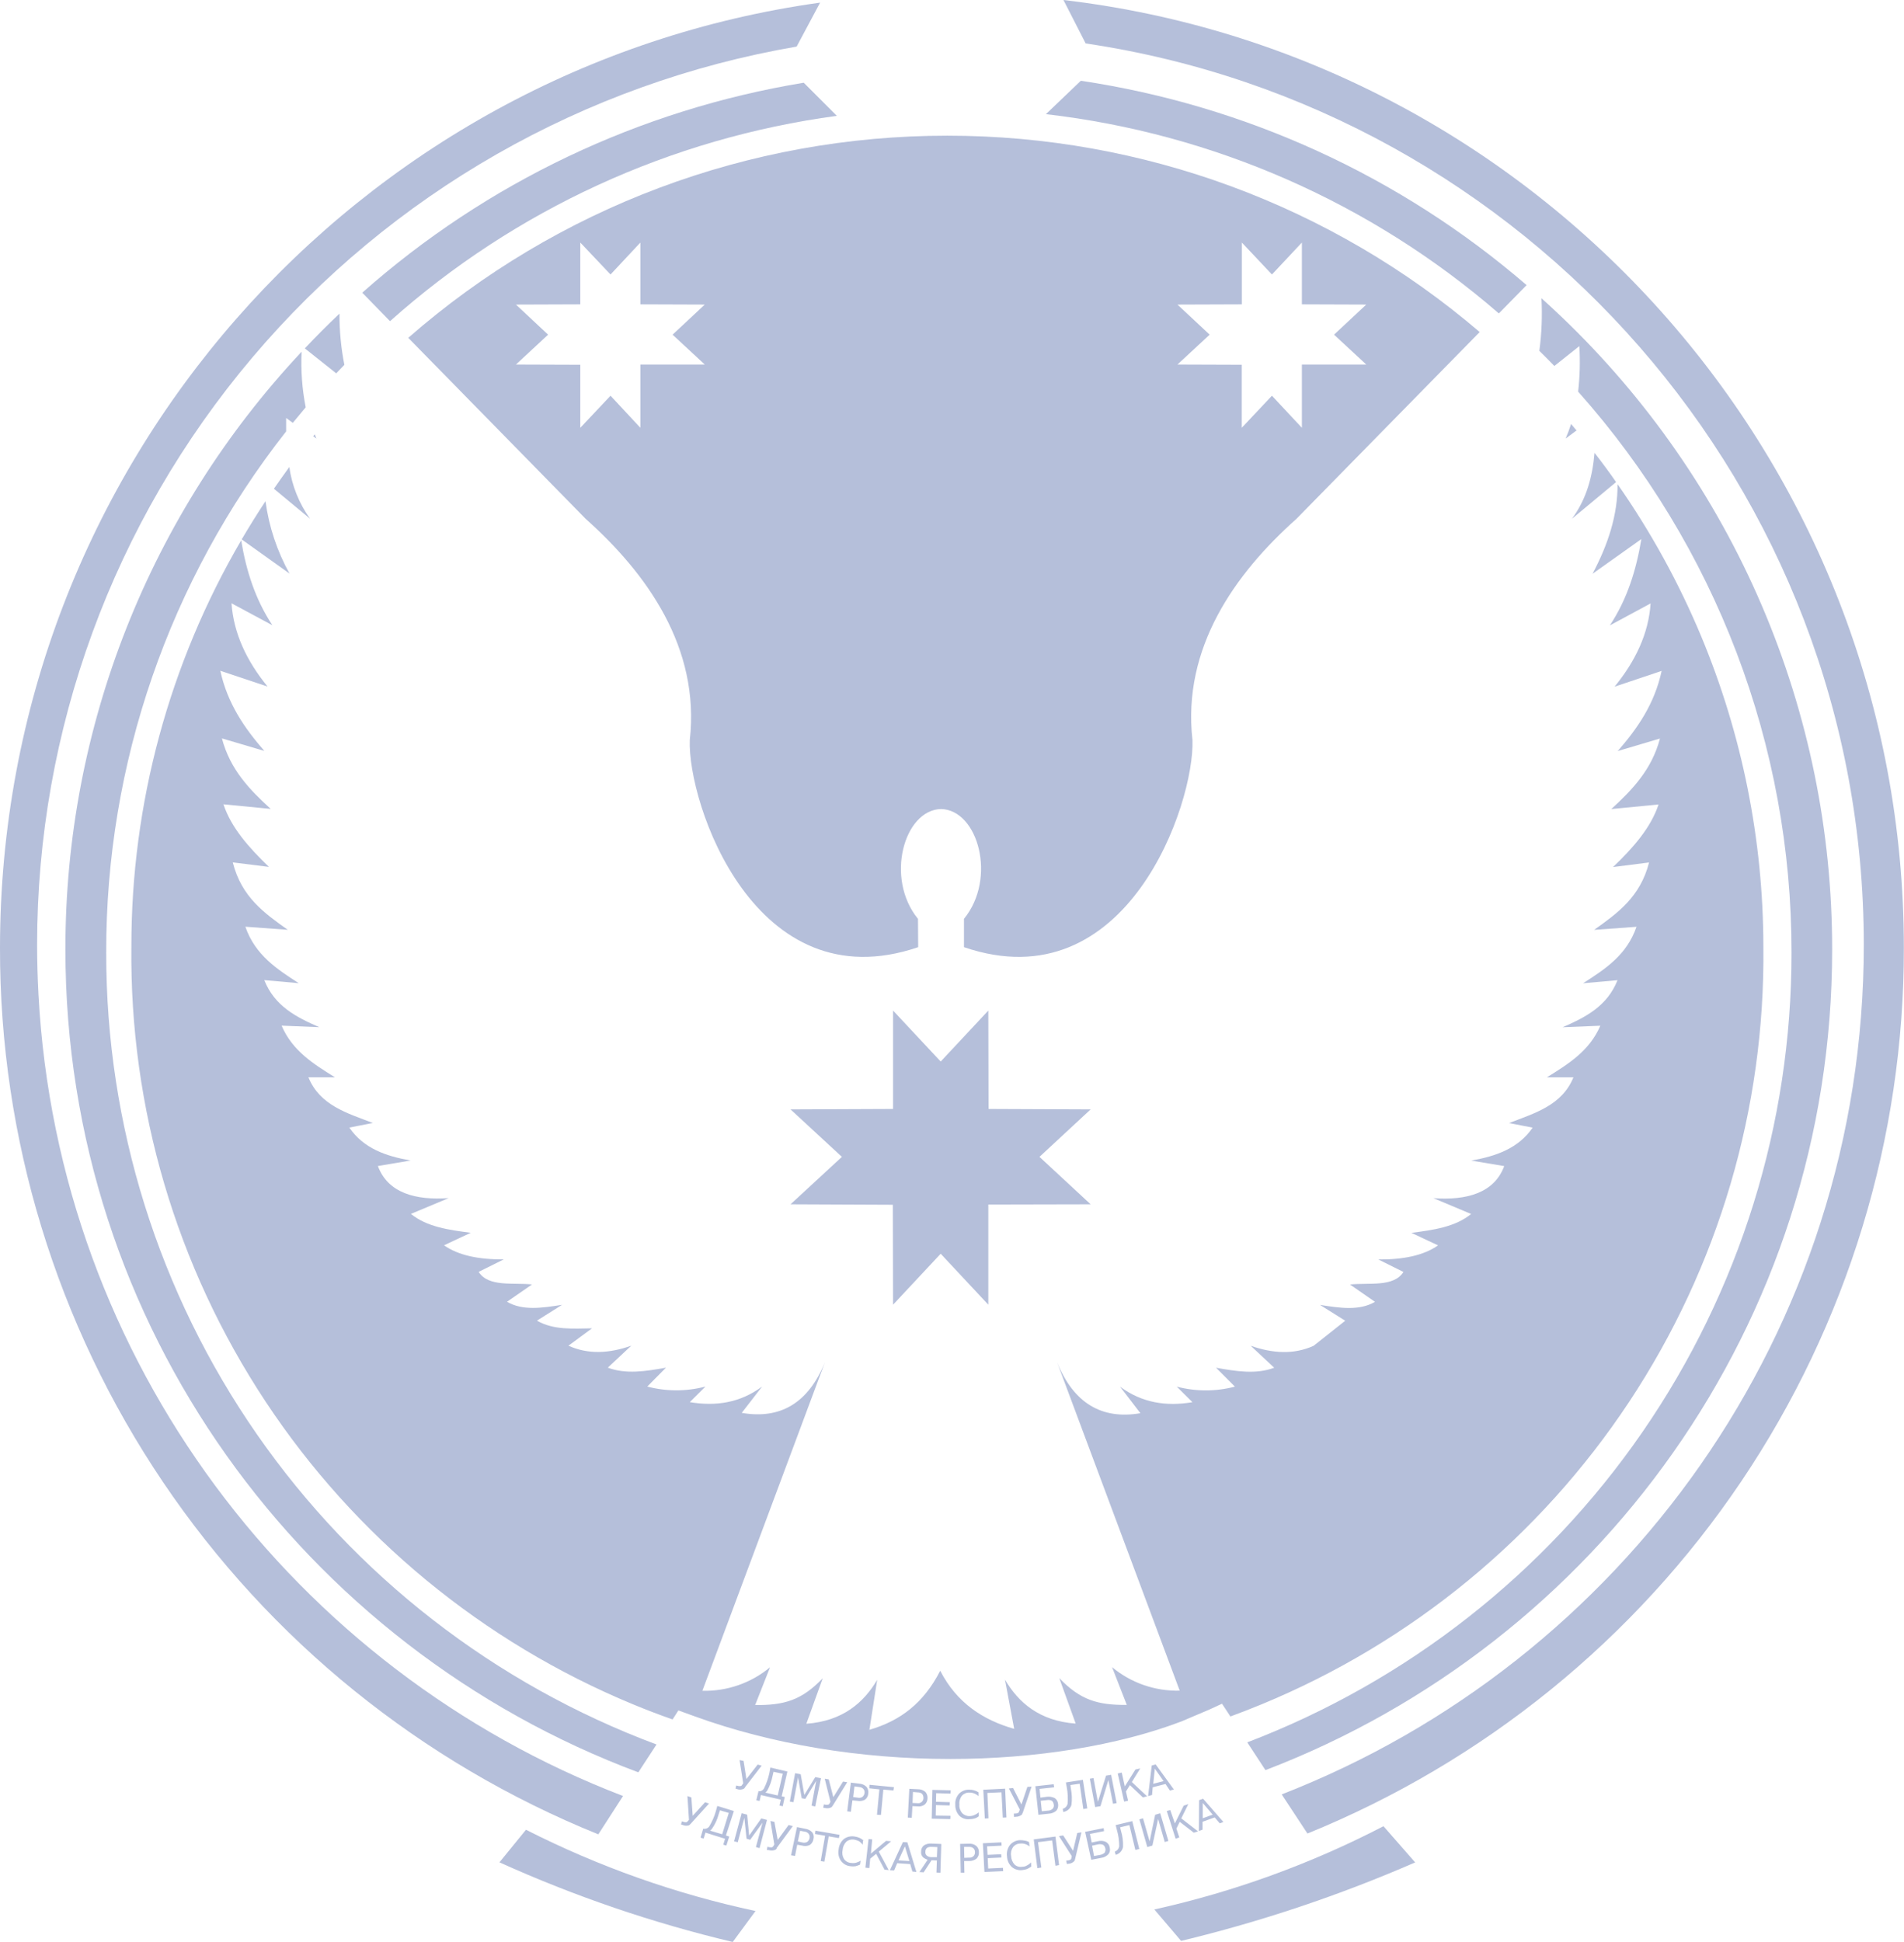 <svg width="102" height="104" viewBox="0 0 102 104" fill="none" xmlns="http://www.w3.org/2000/svg">
<g clip-path="url(#clip0_35961_19115)">
<path d="M85.42 24.25C85.313 25.506 85.003 26.71 84.213 27.78L86.576 25.816C86.203 25.279 85.817 24.756 85.42 24.25Z" fill="#B5BFDA"/>
<path d="M82.102 20.462L82.116 20.45H82.107L82.102 20.462Z" fill="#B5BFDA"/>
<path d="M50.753 7.266C40.124 7.26 29.857 11.108 21.871 18.092L31.376 27.786C34.66 30.715 37.51 34.69 36.953 39.632C36.821 42.984 40.421 53.713 49.188 50.723L49.178 49.207C47.406 47.044 48.424 43.372 50.414 43.325C52.402 43.372 53.414 47.044 51.641 49.207V50.723C60.401 53.713 64.007 42.984 63.882 39.632C63.324 34.69 66.166 30.713 69.451 27.786L79.269 17.782C71.331 10.995 61.215 7.264 50.753 7.266ZM37.755 19.521H34.306V22.91L32.707 21.192L31.087 22.91V19.533L27.64 19.521L29.363 17.922L27.64 16.311L31.087 16.299V12.989L32.707 14.7L34.306 12.989V16.299L37.755 16.311L36.031 17.922L37.755 19.521ZM69.744 12.989V16.299L73.192 16.311L71.467 17.922L73.192 19.521H69.744V22.91L68.14 21.192L66.522 22.91V19.533L63.078 19.521L64.803 17.922L63.078 16.311L66.528 16.299V12.989L68.14 14.7L69.744 12.989Z" fill="#B5BFDA"/>
<path d="M83.873 23.486L84.457 23.052L84.165 22.706C84.081 22.971 83.984 23.231 83.873 23.486Z" fill="#B5BFDA"/>
<path d="M12.947 28.887L15.511 30.717C14.843 29.516 14.406 28.201 14.223 26.84C13.779 27.512 13.354 28.194 12.947 28.887Z" fill="#B5BFDA"/>
<path d="M47.83 64.518L47.842 69.871L50.394 67.141L52.946 69.871V64.506L58.427 64.494L55.686 61.953L58.427 59.411L52.958 59.388L52.946 54.118L50.394 56.848L47.842 54.118V59.388L42.35 59.411L45.102 61.953L42.35 64.494L47.83 64.518Z" fill="#B5BFDA"/>
<path d="M16.779 23.36L16.951 23.486C16.919 23.412 16.888 23.338 16.859 23.263C16.832 23.296 16.807 23.329 16.779 23.36Z" fill="#B5BFDA"/>
<path d="M15.499 25.01C15.218 25.398 14.943 25.785 14.674 26.173L16.611 27.78C16.02 26.96 15.639 26.009 15.499 25.01Z" fill="#B5BFDA"/>
<path d="M64.227 96.408L64.451 96.326L65.539 97.573L65.345 97.645L65.072 97.327L64.422 97.561V97.984L64.227 98.056L64.239 96.412L64.227 96.408ZM64.433 96.561V97.373L64.965 97.179L64.433 96.555V96.561ZM62.496 96.989L62.691 96.933L62.94 97.649L63.411 96.697L63.661 96.613L63.283 97.379L64.18 98.073L63.955 98.145L63.199 97.563L63.022 97.928L63.176 98.399L62.981 98.469L62.508 96.997L62.496 96.989ZM62.154 97.104L62.592 98.587L62.397 98.645L62.043 97.41L61.735 98.833L61.463 98.916L61.038 97.433L61.233 97.375L61.587 98.61L61.883 97.187L62.154 97.104ZM59.769 99.326L59.722 99.161C59.782 99.138 59.836 99.1 59.877 99.051C59.919 99.002 59.946 98.943 59.958 98.88C59.959 98.581 59.917 98.284 59.833 97.998L59.769 97.738L60.657 97.526L61.034 99.019L60.822 99.068L60.503 97.738L60.006 97.856L60.053 98.05C60.138 98.328 60.175 98.618 60.162 98.909C60.144 99.009 60.097 99.101 60.029 99.176C59.96 99.251 59.871 99.305 59.773 99.331L59.769 99.326ZM59.123 97.897L59.146 98.061L58.391 98.213L58.484 98.672L58.815 98.602C58.957 98.564 59.108 98.576 59.241 98.637C59.298 98.668 59.347 98.712 59.383 98.765C59.419 98.819 59.442 98.88 59.45 98.944C59.467 99.004 59.47 99.067 59.458 99.129C59.446 99.19 59.419 99.248 59.38 99.296C59.282 99.401 59.151 99.47 59.01 99.49L58.461 99.597L58.132 98.1L59.105 97.906L59.123 97.897ZM59.212 98.988C59.207 98.949 59.194 98.912 59.173 98.878C59.153 98.844 59.124 98.816 59.091 98.794C59.009 98.762 58.919 98.754 58.832 98.771L58.503 98.841L58.608 99.395L58.94 99.335C59.028 99.319 59.11 99.279 59.177 99.219C59.218 99.147 59.232 99.063 59.216 98.982L59.212 98.988ZM57.592 99.564C57.586 99.596 57.576 99.628 57.561 99.657C57.52 99.703 57.471 99.74 57.415 99.766C57.36 99.793 57.299 99.808 57.238 99.81L57.156 99.822L57.119 99.645L57.191 99.634C57.25 99.632 57.307 99.616 57.359 99.587C57.359 99.564 57.388 99.55 57.396 99.516L57.415 99.397L56.73 98.329L56.956 98.292L57.487 99.116L57.711 98.162L57.935 98.127L57.592 99.564ZM56.541 98.352L56.736 99.88L56.541 99.917L56.364 98.56L55.608 98.653L55.786 100.01L55.573 100.045L55.379 98.505L56.547 98.352H56.541ZM55.13 98.657L55.153 98.882C55.082 98.824 55.001 98.78 54.913 98.752C54.83 98.727 54.743 98.719 54.656 98.728C54.581 98.729 54.506 98.746 54.439 98.78C54.371 98.814 54.312 98.862 54.267 98.922C54.173 99.06 54.137 99.228 54.168 99.391C54.17 99.562 54.236 99.725 54.351 99.851C54.407 99.902 54.474 99.939 54.547 99.96C54.62 99.98 54.697 99.983 54.771 99.969C54.859 99.97 54.946 99.945 55.02 99.897C55.101 99.857 55.173 99.802 55.233 99.735L55.248 99.958C55.179 100.006 55.106 100.05 55.03 100.088C54.948 100.118 54.862 100.138 54.775 100.146C54.673 100.161 54.57 100.154 54.471 100.125C54.372 100.097 54.281 100.048 54.203 99.981C54.047 99.833 53.955 99.629 53.948 99.415C53.916 99.204 53.969 98.988 54.096 98.816C54.16 98.736 54.241 98.67 54.333 98.624C54.425 98.577 54.526 98.551 54.629 98.546C54.717 98.542 54.806 98.55 54.892 98.57C54.977 98.579 55.059 98.607 55.133 98.651L55.13 98.657ZM52.672 98.711L53.646 98.662L53.658 98.839L52.879 98.876L52.904 99.333L53.636 99.298L53.648 99.475L52.914 99.51L52.939 100.064L53.73 100.027L53.741 100.204L52.737 100.25L52.655 98.711H52.672ZM51.426 98.746L51.9 98.734C52.044 98.722 52.187 98.764 52.301 98.853C52.346 98.894 52.382 98.945 52.406 99.001C52.43 99.058 52.442 99.119 52.441 99.18C52.446 99.245 52.438 99.31 52.416 99.371C52.394 99.432 52.359 99.488 52.314 99.535C52.203 99.62 52.065 99.665 51.925 99.663H51.652L51.664 100.287H51.469L51.434 98.746H51.426ZM51.647 98.911L51.658 99.492L51.919 99.481C51.962 99.485 52.005 99.48 52.045 99.466C52.086 99.452 52.122 99.429 52.153 99.399C52.18 99.371 52.201 99.338 52.214 99.301C52.227 99.264 52.232 99.225 52.229 99.186C52.23 99.147 52.224 99.108 52.209 99.071C52.194 99.034 52.172 99.002 52.143 98.975C52.078 98.925 51.997 98.901 51.915 98.905H51.647V98.911ZM49.256 100.254L49.694 99.597C49.613 99.568 49.537 99.528 49.468 99.479C49.422 99.441 49.386 99.391 49.365 99.336C49.344 99.28 49.337 99.22 49.345 99.161C49.342 99.099 49.354 99.036 49.379 98.979C49.404 98.922 49.442 98.871 49.489 98.831C49.61 98.753 49.753 98.716 49.896 98.727L50.426 98.75L50.379 100.291L50.167 100.279L50.19 99.632L49.906 99.62L49.482 100.268L49.256 100.254ZM49.575 99.161C49.569 99.199 49.572 99.239 49.584 99.275C49.597 99.312 49.619 99.346 49.647 99.372C49.712 99.423 49.792 99.453 49.875 99.456H50.19L50.214 98.915L49.883 98.903C49.804 98.9 49.726 98.921 49.659 98.961C49.632 98.985 49.61 99.015 49.595 99.049C49.581 99.082 49.574 99.118 49.575 99.155V99.161ZM48.37 98.649L48.608 98.661L49.092 100.248L48.878 100.225L48.761 99.826L48.064 99.779L47.899 100.167L47.673 100.155L48.37 98.649ZM48.477 98.876L48.134 99.63L48.718 99.665L48.477 98.876ZM46.53 98.488L46.725 98.502L46.655 99.266L47.469 98.583L47.741 98.606L47.079 99.159L47.611 100.148L47.387 100.124L46.937 99.277L46.618 99.537L46.571 100.041L46.359 100.018L46.53 98.488ZM46.234 98.571L46.211 98.794C46.16 98.718 46.093 98.652 46.016 98.6C45.938 98.563 45.856 98.535 45.771 98.519C45.697 98.504 45.62 98.506 45.546 98.524C45.472 98.542 45.403 98.576 45.344 98.624C45.224 98.744 45.152 98.903 45.14 99.072C45.102 99.236 45.129 99.409 45.214 99.554C45.258 99.617 45.316 99.669 45.384 99.706C45.451 99.743 45.526 99.763 45.603 99.766C45.69 99.779 45.778 99.775 45.862 99.754C45.947 99.728 46.029 99.692 46.106 99.647L46.069 99.859C45.991 99.892 45.911 99.92 45.829 99.942C45.742 99.954 45.654 99.954 45.566 99.942C45.464 99.934 45.364 99.903 45.274 99.852C45.184 99.801 45.106 99.731 45.047 99.647C44.987 99.558 44.945 99.458 44.925 99.353C44.904 99.248 44.906 99.14 44.928 99.035C44.946 98.821 45.047 98.623 45.21 98.482C45.293 98.421 45.388 98.378 45.489 98.356C45.589 98.334 45.693 98.332 45.794 98.352C45.882 98.365 45.968 98.389 46.049 98.424C46.127 98.46 46.2 98.508 46.264 98.566L46.234 98.571ZM43.678 98.036L44.977 98.259L44.941 98.436L44.396 98.343L44.161 99.7L43.966 99.665L44.202 98.308L43.659 98.215L43.684 98.038L43.678 98.036ZM42.691 97.844L43.15 97.937C43.291 97.958 43.421 98.026 43.516 98.131C43.553 98.182 43.577 98.24 43.588 98.301C43.599 98.362 43.596 98.424 43.579 98.484C43.57 98.548 43.548 98.609 43.515 98.663C43.481 98.718 43.437 98.765 43.384 98.802C43.257 98.864 43.111 98.876 42.975 98.837L42.709 98.79L42.59 99.39L42.377 99.357L42.697 97.839L42.691 97.844ZM42.862 98.05L42.743 98.614L43.004 98.674C43.087 98.692 43.174 98.679 43.248 98.637C43.31 98.589 43.353 98.52 43.368 98.444C43.378 98.406 43.379 98.367 43.373 98.329C43.367 98.29 43.354 98.254 43.333 98.221C43.31 98.186 43.279 98.157 43.244 98.134C43.208 98.112 43.169 98.097 43.127 98.091L42.862 98.044V98.05ZM41.62 98.984L41.548 99.056C41.437 99.108 41.309 99.117 41.192 99.079L41.079 99.07L41.116 98.893L41.174 98.916C41.234 98.931 41.296 98.935 41.357 98.928C41.38 98.916 41.401 98.901 41.418 98.882L41.482 98.775L41.274 97.519L41.486 97.565L41.663 98.535L42.247 97.734L42.473 97.792L41.597 98.981L41.62 98.984ZM39.72 97.1L40.026 97.181L40.133 98.298L40.783 97.381L41.089 97.462L40.69 98.973L40.495 98.915L40.849 97.608L40.187 98.527L39.993 98.467L39.876 97.35L39.522 98.655L39.327 98.608L39.728 97.115L39.72 97.1ZM37.756 97.937C37.801 97.936 37.846 97.925 37.886 97.905C37.926 97.884 37.962 97.855 37.989 97.819C38.145 97.562 38.267 97.285 38.349 96.995L38.427 96.714L39.315 96.986L38.889 98.294L39.066 98.354L38.912 98.835L38.747 98.788L38.842 98.471L37.791 98.141L37.695 98.459L37.53 98.412L37.672 97.93L37.744 97.941L37.756 97.937ZM38.038 98.036L38.688 98.23L39.042 97.088L38.569 96.947L38.499 97.16C38.428 97.438 38.306 97.701 38.141 97.936C38.115 97.973 38.082 98.006 38.044 98.031L38.038 98.036ZM36.991 97.68C36.967 97.704 36.941 97.728 36.915 97.749C36.797 97.787 36.67 97.779 36.558 97.726L36.482 97.703L36.531 97.538L36.601 97.561C36.656 97.584 36.716 97.592 36.775 97.585C36.79 97.585 36.817 97.561 36.839 97.538L36.909 97.455L36.827 96.185L37.037 96.257L37.109 97.243L37.771 96.514L37.983 96.584L36.991 97.68Z" fill="#B5BFDA"/>
<path d="M61.688 94.55L61.912 94.49L62.885 95.832L62.673 95.89L62.438 95.537L61.752 95.714L61.717 96.127L61.505 96.185L61.7 94.55H61.688ZM61.865 94.715L61.782 95.526L62.336 95.384L61.865 94.715ZM59.879 94.973L60.094 94.927L60.257 95.667L60.826 94.762L61.084 94.704L60.635 95.433L61.45 96.197L61.227 96.257L60.53 95.597L60.318 95.939L60.434 96.433L60.222 96.48L59.879 94.973ZM59.525 95.045L59.821 96.561L59.626 96.596L59.377 95.326L58.953 96.726L58.669 96.772L58.384 95.256L58.579 95.221L58.815 96.491L59.252 95.091L59.523 95.045H59.525ZM56.959 97.032L56.936 96.867C56.997 96.849 57.053 96.816 57.097 96.77C57.142 96.725 57.174 96.669 57.191 96.608C57.218 96.309 57.204 96.008 57.148 95.714L57.101 95.456L58.012 95.314L58.248 96.844L58.036 96.879L57.841 95.522L57.343 95.594L57.368 95.787C57.427 96.074 57.437 96.368 57.399 96.658C57.37 96.754 57.313 96.84 57.238 96.907C57.162 96.973 57.069 97.017 56.969 97.034L56.959 97.032ZM56.447 95.551L56.471 95.716L55.692 95.799L55.738 96.268L56.081 96.222C56.227 96.204 56.374 96.228 56.505 96.293C56.558 96.331 56.602 96.38 56.633 96.437C56.664 96.494 56.681 96.557 56.685 96.621C56.694 96.684 56.689 96.748 56.672 96.808C56.654 96.869 56.624 96.926 56.583 96.974C56.473 97.065 56.337 97.119 56.194 97.127L55.631 97.187L55.466 95.658L56.439 95.551H56.447ZM56.449 96.646C56.448 96.606 56.438 96.567 56.422 96.53C56.404 96.494 56.38 96.462 56.35 96.435C56.27 96.395 56.18 96.383 56.093 96.398L55.754 96.435L55.812 96.997L56.155 96.964C56.246 96.96 56.332 96.922 56.397 96.858C56.421 96.829 56.439 96.795 56.449 96.758C56.459 96.722 56.461 96.684 56.455 96.646H56.449ZM54.785 97.081C54.775 97.114 54.762 97.145 54.745 97.176C54.652 97.254 54.533 97.296 54.411 97.294L54.323 97.304L54.311 97.127L54.372 97.117C54.434 97.122 54.496 97.11 54.551 97.081C54.57 97.061 54.585 97.037 54.594 97.011L54.631 96.904L54.047 95.776L54.27 95.753L54.72 96.635L55.038 95.692L55.263 95.681L54.79 97.081H54.785ZM53.846 95.787L53.916 97.329L53.721 97.34L53.651 95.983L52.894 96.018L52.953 97.375L52.758 97.387L52.676 95.846L53.858 95.787H53.846ZM52.417 95.964V96.187C52.352 96.126 52.276 96.078 52.193 96.045C52.112 96.013 52.026 95.997 51.938 95.999C51.863 95.994 51.787 96.006 51.717 96.035C51.647 96.064 51.584 96.108 51.533 96.164C51.428 96.297 51.379 96.466 51.397 96.635C51.389 96.717 51.398 96.799 51.423 96.878C51.448 96.956 51.488 97.029 51.541 97.092C51.593 97.148 51.657 97.191 51.727 97.22C51.798 97.248 51.874 97.261 51.95 97.257C52.038 97.255 52.125 97.236 52.205 97.199C52.287 97.165 52.363 97.117 52.429 97.057V97.269C52.363 97.324 52.285 97.365 52.201 97.387C52.117 97.41 52.03 97.422 51.942 97.422C51.841 97.434 51.738 97.422 51.641 97.389C51.545 97.355 51.457 97.3 51.385 97.228C51.243 97.068 51.169 96.86 51.177 96.646C51.168 96.541 51.181 96.436 51.214 96.335C51.248 96.236 51.301 96.143 51.372 96.065C51.442 95.99 51.528 95.932 51.624 95.893C51.719 95.855 51.822 95.837 51.925 95.842C52.013 95.841 52.1 95.853 52.185 95.877C52.268 95.9 52.347 95.936 52.419 95.983L52.417 95.964ZM49.958 95.853L50.932 95.877L50.92 96.053L50.153 96.03L50.139 96.489L50.885 96.513L50.871 96.689L50.139 96.666L50.128 97.23L50.92 97.242L50.908 97.418L49.915 97.395L49.95 95.853H49.958ZM48.71 95.795L49.183 95.819C49.326 95.818 49.464 95.868 49.573 95.96C49.615 96.008 49.647 96.064 49.667 96.125C49.687 96.185 49.694 96.249 49.688 96.313C49.688 96.375 49.674 96.437 49.648 96.493C49.622 96.55 49.584 96.6 49.536 96.641C49.424 96.722 49.284 96.756 49.146 96.736L48.88 96.724L48.845 97.348L48.632 97.337L48.714 95.795H48.71ZM48.909 95.972L48.886 96.553L49.146 96.565C49.186 96.571 49.226 96.569 49.265 96.559C49.304 96.548 49.34 96.529 49.371 96.504C49.401 96.478 49.426 96.447 49.444 96.411C49.461 96.375 49.471 96.335 49.471 96.295C49.475 96.215 49.451 96.136 49.403 96.07C49.342 96.017 49.263 95.988 49.181 95.989L48.909 95.966V95.972ZM46.578 95.58L47.891 95.708L47.865 95.884L47.322 95.838L47.194 97.195L46.98 97.183L47.11 95.826L46.567 95.768L46.578 95.592V95.58ZM45.562 95.462L46.035 95.52C46.183 95.528 46.322 95.591 46.425 95.696C46.463 95.746 46.491 95.803 46.506 95.864C46.522 95.924 46.524 95.987 46.514 96.049C46.51 96.114 46.492 96.176 46.462 96.233C46.431 96.29 46.389 96.34 46.337 96.379C46.213 96.444 46.07 96.466 45.932 96.439L45.665 96.414L45.582 97.026L45.387 97.001L45.582 95.462H45.562ZM45.776 95.656L45.706 96.237L45.967 96.272C46.008 96.281 46.05 96.281 46.091 96.273C46.132 96.265 46.17 96.249 46.205 96.226C46.263 96.176 46.301 96.107 46.312 96.032C46.319 95.993 46.318 95.953 46.309 95.915C46.3 95.876 46.283 95.84 46.259 95.809C46.204 95.747 46.128 95.709 46.045 95.702L45.776 95.667V95.656ZM44.608 96.703C44.585 96.726 44.567 96.761 44.542 96.784C44.433 96.839 44.308 96.852 44.19 96.821L44.1 96.807L44.135 96.631L44.196 96.644C44.255 96.656 44.316 96.656 44.375 96.644C44.397 96.633 44.416 96.616 44.431 96.596L44.489 96.491L44.182 95.256L44.396 95.291L44.643 96.243L45.163 95.407L45.387 95.444L44.608 96.703ZM42.587 94.958L42.895 95.016L43.09 96.123L43.674 95.169L43.981 95.229L43.672 96.743L43.477 96.697L43.726 95.367L43.142 96.336L42.948 96.301L42.753 95.183L42.506 96.513L42.311 96.478L42.595 94.96L42.587 94.958ZM40.705 95.929C40.749 95.922 40.792 95.906 40.829 95.882C40.867 95.857 40.899 95.825 40.923 95.787C41.058 95.519 41.158 95.234 41.219 94.94L41.271 94.657L42.182 94.87L41.875 96.198L42.04 96.233L41.933 96.728L41.756 96.693L41.828 96.375L40.763 96.129L40.693 96.445L40.516 96.41L40.635 95.915L40.705 95.929ZM41.001 95.999L41.663 96.152L41.933 94.989L41.439 94.884L41.39 95.095C41.336 95.38 41.236 95.654 41.094 95.908C41.067 95.941 41.037 95.973 41.005 96.001L41.001 95.999ZM39.91 95.727C39.887 95.751 39.866 95.785 39.837 95.797C39.782 95.823 39.722 95.838 39.661 95.84C39.6 95.842 39.539 95.831 39.482 95.809L39.402 95.785L39.437 95.621L39.509 95.632C39.566 95.653 39.626 95.657 39.685 95.644C39.698 95.642 39.711 95.637 39.722 95.629C39.733 95.621 39.741 95.61 39.747 95.597L39.815 95.502L39.62 94.256L39.834 94.302L39.986 95.272L40.59 94.496L40.802 94.556L39.905 95.72" fill="#B5BFDA"/>
<path d="M91.133 34.071C89.936 31.206 88.435 28.476 86.655 25.929C86.665 27.586 86.143 29.166 85.314 30.727L87.93 28.868C87.657 30.516 87.177 32.08 86.242 33.492L88.425 32.315C88.32 33.914 87.621 35.398 86.495 36.774L89.016 35.929C88.639 37.693 87.722 39.009 86.665 40.221L88.927 39.55C88.479 41.233 87.434 42.303 86.32 43.327L88.851 43.081C88.438 44.327 87.488 45.407 86.412 46.433L88.343 46.187C87.87 48.044 86.637 48.914 85.399 49.797L87.669 49.632C87.149 51.15 85.983 51.902 84.807 52.656L86.653 52.491C86.098 53.891 84.934 54.479 83.711 55.012L85.732 54.93C85.148 56.288 84.003 56.989 82.866 57.695H84.291C83.676 59.2 82.218 59.612 80.842 60.142L82.105 60.388C81.338 61.507 80.139 61.918 78.817 62.152L80.583 62.447C80.049 63.893 78.562 64.293 76.792 64.165L78.811 65.012C77.96 65.706 76.794 65.871 75.61 66.022L77.039 66.693C76.27 67.234 75.17 67.459 73.839 67.447L75.184 68.116C74.664 68.94 73.356 68.682 72.32 68.788L73.66 69.717C72.82 70.21 71.775 70.047 70.716 69.882L72.065 70.729L70.375 72.069C69.312 72.552 68.181 72.482 67.003 72.069L68.261 73.246C67.287 73.61 66.227 73.439 65.146 73.246L66.156 74.258C65.136 74.526 64.062 74.526 63.041 74.258L63.88 75.091C62.475 75.328 61.176 75.128 60.002 74.258L61.093 75.681C59.025 76.034 57.526 75.148 56.634 72.966L63.199 90.539C61.877 90.573 60.588 90.125 59.574 89.279L60.364 91.303C58.807 91.315 57.874 91.043 56.747 89.867L57.627 92.303C55.68 92.162 54.557 91.173 53.839 89.95L54.331 92.585C52.667 92.114 51.257 91.197 50.375 89.483H50.363C49.489 91.189 48.245 92.154 46.575 92.635L46.993 89.958C46.271 91.181 45.144 92.17 43.197 92.311L44.075 89.874C42.954 91.051 42.017 91.323 40.454 91.311L41.252 89.287C40.237 90.131 38.949 90.579 37.627 90.547L44.194 72.949C43.304 75.136 41.807 76.022 39.736 75.663L40.826 74.254C39.658 75.124 38.351 75.324 36.953 75.088L37.791 74.254C36.77 74.523 35.696 74.523 34.676 74.254L35.676 73.242C34.602 73.436 33.535 73.606 32.561 73.242L33.817 72.065C32.649 72.478 31.516 72.548 30.453 72.065L31.714 71.136C30.698 71.148 29.67 71.241 28.765 70.725L30.108 69.878C29.045 70.043 28 70.206 27.161 69.713L28.502 68.785C27.474 68.678 26.166 68.936 25.642 68.112L26.989 67.443C25.654 67.455 24.556 67.23 23.787 66.689L25.218 66.018C24.036 65.867 22.868 65.702 22.013 65.008L24.036 64.161C22.264 64.289 20.777 63.889 20.244 62.443L21.996 62.148C20.672 61.914 19.478 61.503 18.713 60.384L19.975 60.138C18.593 59.609 17.136 59.196 16.521 57.691H17.942C16.809 56.985 15.672 56.291 15.086 54.926L17.105 55.008C15.888 54.479 14.716 53.891 14.158 52.488L16.005 52.652C14.837 51.898 13.669 51.146 13.145 49.628L15.415 49.793C14.175 48.911 12.941 48.048 12.47 46.183L14.407 46.425C13.332 45.39 12.382 44.32 11.971 43.073L14.502 43.319C13.379 42.296 12.335 41.225 11.888 39.543L14.16 40.213C13.108 39.002 12.191 37.693 11.802 35.921L14.333 36.766C13.21 35.392 12.514 33.909 12.402 32.307L14.592 33.484C13.673 32.094 13.186 30.555 12.921 28.936C9.063 35.536 7.033 43.038 7.038 50.675C6.939 59.335 9.443 67.827 14.228 75.06C19.012 82.292 25.86 87.935 33.889 91.262C34.593 91.555 35.306 91.827 36.031 92.081L36.342 91.598L37.22 91.916C41.336 93.409 46.071 94.198 50.914 94.198C55.493 94.198 59.917 93.473 63.296 92.185L64.788 91.551L65.465 91.239L65.915 91.922C66.482 91.713 67.043 91.495 67.599 91.266C75.634 87.946 82.487 82.307 87.275 75.074C92.064 67.841 94.568 59.347 94.466 50.684C94.461 44.983 93.328 39.337 91.133 34.071Z" fill="#B5BFDA"/>
<path d="M33.377 96.181C15.81 89.444 3.115 72.897 2.062 53.271C2.014 52.389 1.989 51.502 1.988 50.609C1.984 39.099 6.065 27.958 13.511 19.154C20.956 10.35 31.287 4.449 42.677 2.495L43.935 0.14C19.122 3.593 4.08103e-05 24.956 4.08103e-05 50.774C-0.013 60.964 3.031 70.927 8.742 79.383C14.453 87.839 22.571 94.403 32.053 98.234L33.377 96.181Z" fill="#B5BFDA"/>
<path d="M56.971 0L58.16 2.326C81.733 5.816 99.846 26.107 99.846 50.601C99.846 71.299 86.908 89.002 68.662 96.094L70.042 98.19C79.498 94.345 87.588 87.781 93.28 79.335C98.971 70.889 102.004 60.945 101.992 50.774C102 24.577 82.307 2.966 56.971 0Z" fill="#B5BFDA"/>
<path d="M63.273 103.94C67.568 102.906 71.764 101.499 75.812 99.737L74.115 97.798C70.236 99.811 66.109 101.31 61.84 102.257L63.273 103.94Z" fill="#B5BFDA"/>
<path d="M40.474 102.34C36.202 101.428 32.069 99.965 28.177 97.988L26.756 99.733C30.775 101.549 34.96 102.977 39.253 103.998L40.474 102.34Z" fill="#B5BFDA"/>
<path d="M20.894 17.199C27.587 11.229 35.927 7.399 44.832 6.204L43.057 4.43C34.264 5.877 26.064 9.776 19.406 15.675L20.894 17.199Z" fill="#B5BFDA"/>
<path d="M18.012 19.994C18.156 19.841 18.3 19.688 18.448 19.537C18.27 18.634 18.182 17.716 18.187 16.795C17.551 17.398 16.932 18.018 16.33 18.657L18.012 19.994Z" fill="#B5BFDA"/>
<path d="M5.69 51.02C5.67 40.901 9.064 31.069 15.329 23.102C15.329 22.864 15.329 22.625 15.329 22.385L15.685 22.646C15.914 22.366 16.144 22.088 16.377 21.813C16.184 20.832 16.111 19.833 16.159 18.835C8.012 27.522 3.487 38.969 3.504 50.855C3.504 71.018 16.27 88.215 34.196 94.913L35.17 93.422C26.503 90.188 19.035 84.393 13.766 76.815C8.498 69.237 5.68 60.237 5.69 51.02Z" fill="#B5BFDA"/>
<path d="M81.782 15.269C75.024 9.442 66.743 5.647 57.902 4.325L56.031 6.113C65.015 7.152 73.473 10.873 80.295 16.785L81.782 15.269Z" fill="#B5BFDA"/>
<path d="M83.637 16.952C83.289 16.619 82.934 16.293 82.578 15.971C82.628 16.912 82.59 17.855 82.465 18.788C82.736 19.054 83.005 19.326 83.269 19.599L84.607 18.535C84.656 19.348 84.635 20.164 84.543 20.973C91.922 29.257 95.99 39.95 95.973 51.024C95.983 60.182 93.201 69.128 87.995 76.679C82.79 84.229 75.405 90.028 66.818 93.308L67.792 94.795C85.545 88.009 98.151 70.89 98.151 50.859C98.158 44.524 96.876 38.253 94.381 32.425C91.887 26.598 88.232 21.334 83.637 16.952Z" fill="#B5BFDA"/>
</g>
<defs>
<clipPath id="clip0_35961_19115">
<rect width="102" height="104" fill="white"/>
</clipPath>
</defs>
</svg>
